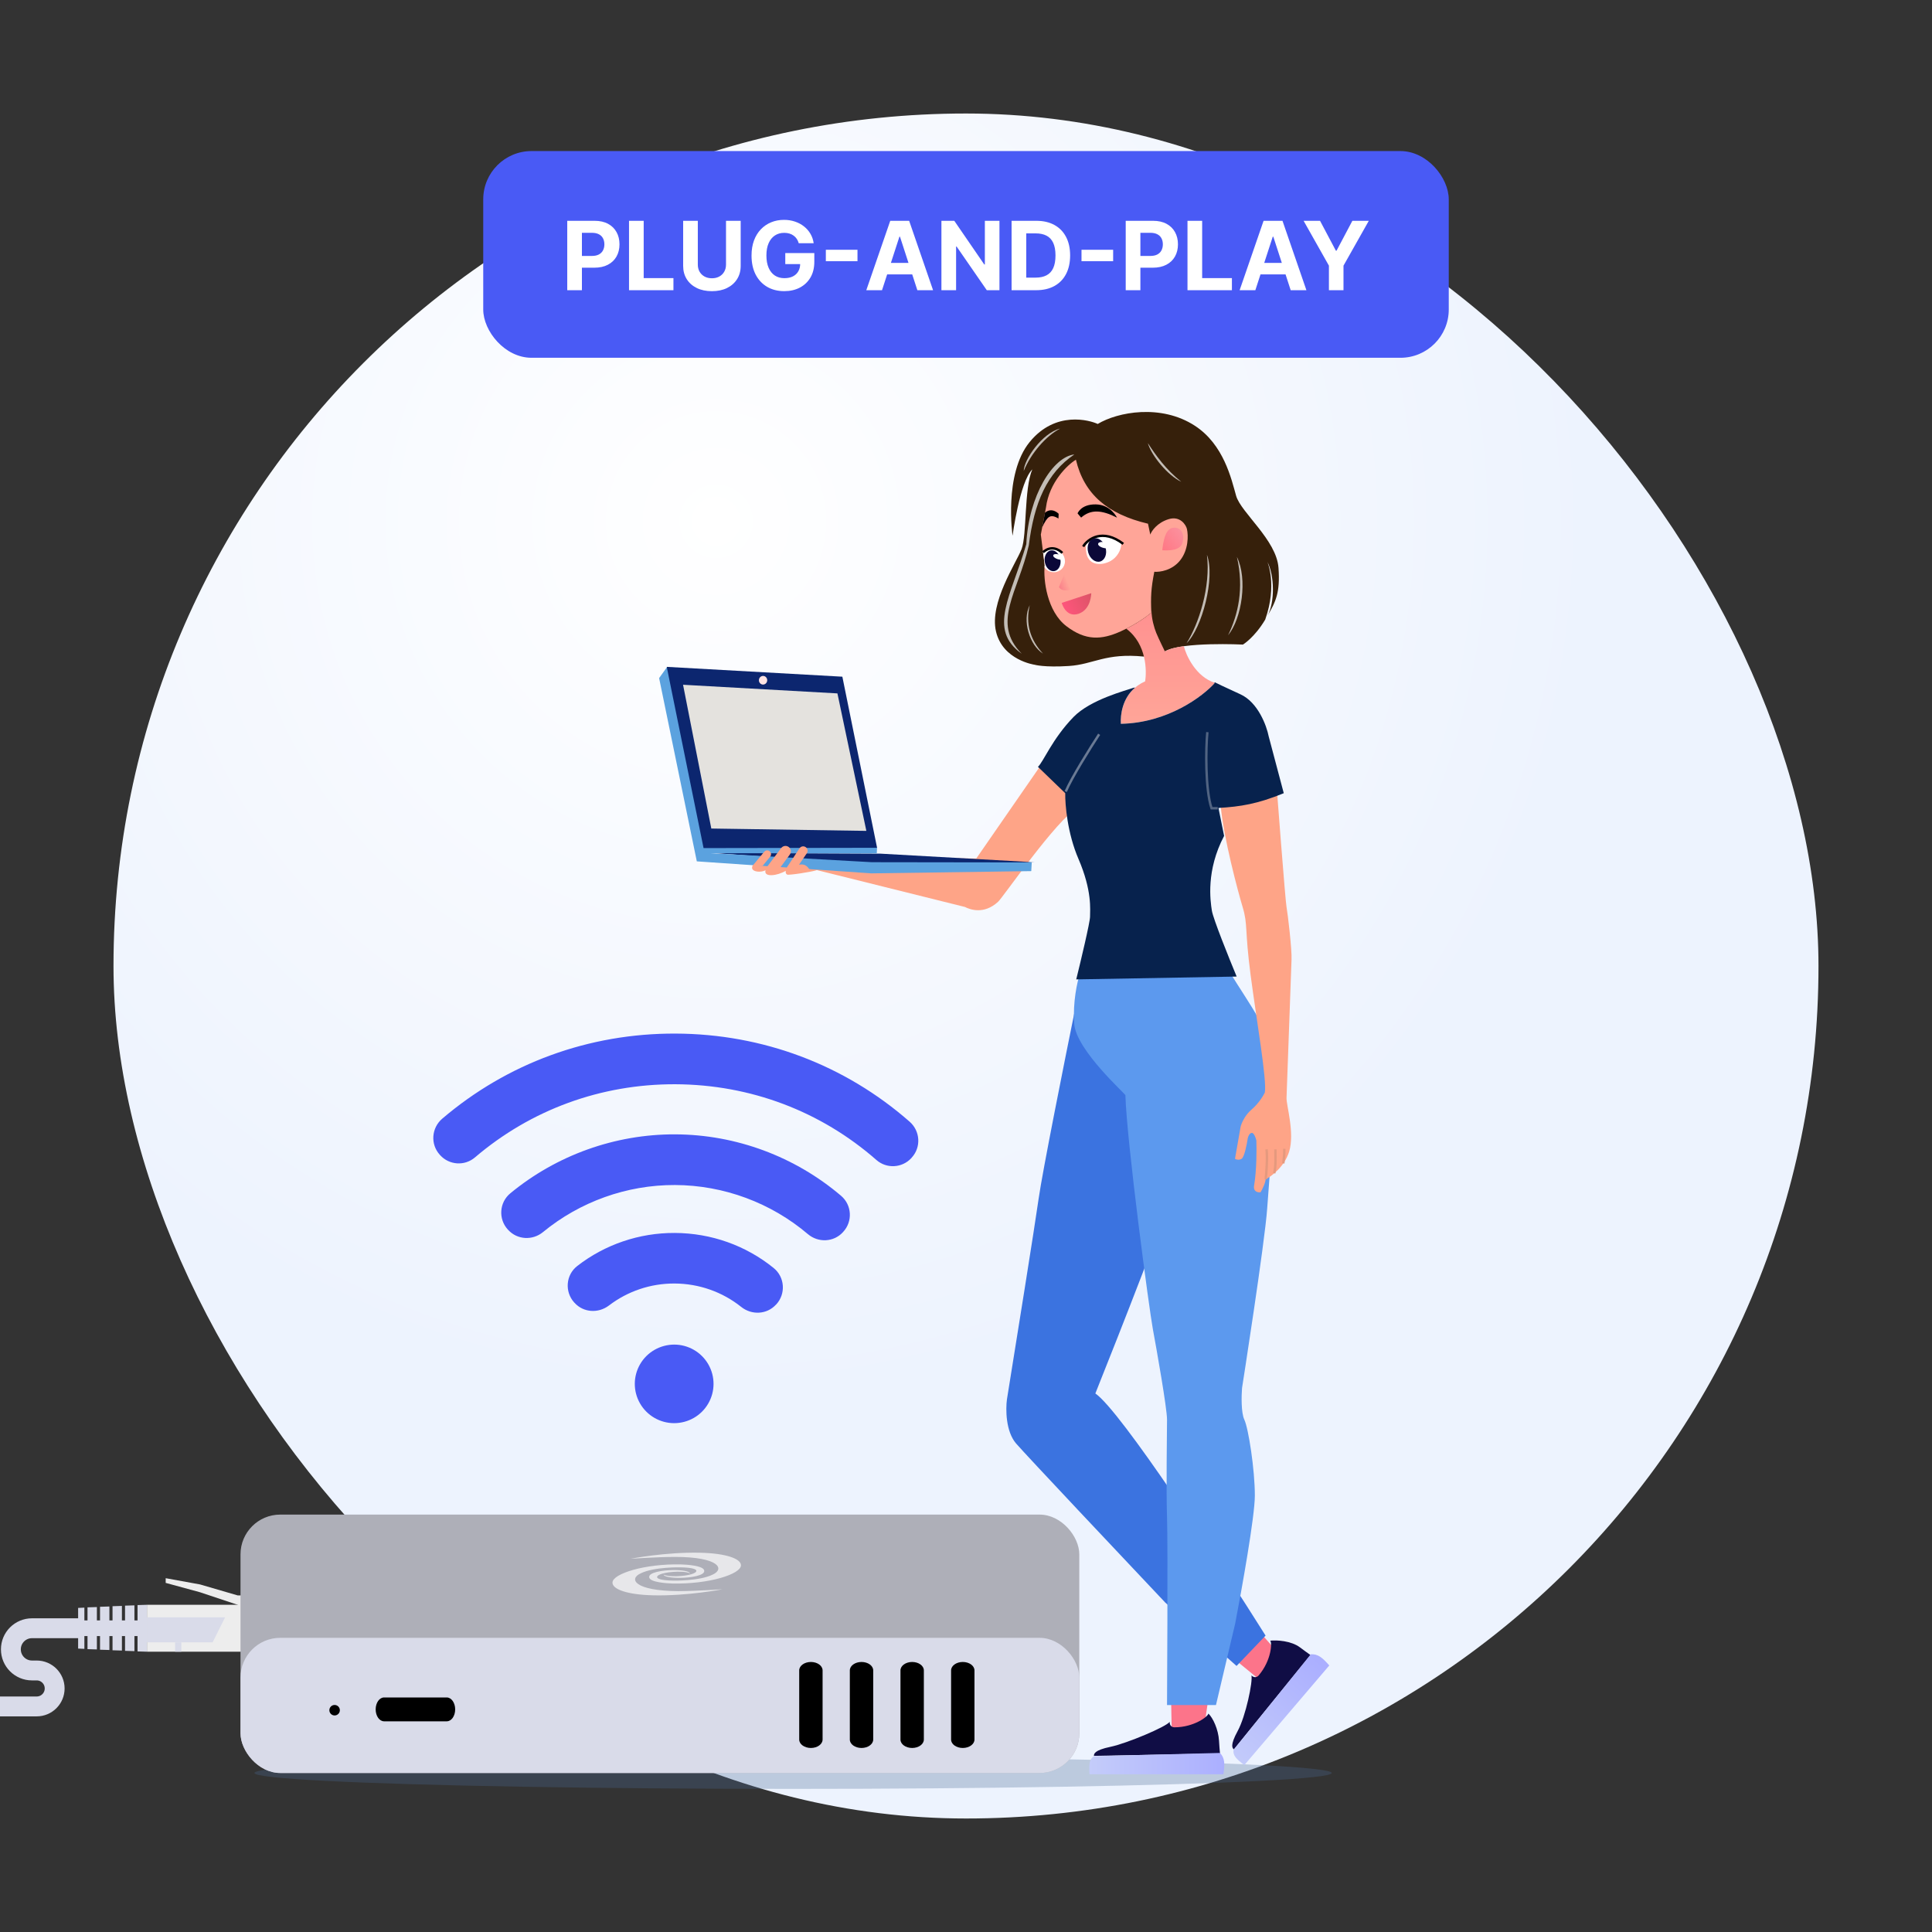 <svg width="486" height="486" viewBox="0 0 486 486" fill="none" xmlns="http://www.w3.org/2000/svg">
<rect x="0" y="0" width="486" height="486" fill="#333333" stroke="none"/>
<g clip-path="url(#clip0_30314_12647)">
<rect x="28.551" y="28.553" width="428.895" height="428.895" rx="214.447" fill="url(#paint0_radial_30314_12647)"/>
<path d="M229.334 291.226L229.245 291.327C226.926 293.833 223.026 294.049 220.465 291.798C206.461 279.524 188.774 272.821 169.876 272.745C151.144 272.681 133.521 279.168 119.478 291.149C116.892 293.362 113.018 293.108 110.724 290.59L110.635 290.488C108.226 287.842 108.52 283.734 111.246 281.407C127.595 267.467 148.111 259.924 169.914 260.001C191.908 260.077 212.513 267.874 228.812 282.157C231.5 284.51 231.755 288.593 229.334 291.213V291.226Z" fill="#495AF5"/>
<path d="M212.106 309.884L212.029 309.973C209.71 312.492 205.836 312.657 203.224 310.444C193.947 302.571 182.096 298.145 169.787 298.094C157.643 298.056 145.881 302.304 136.592 309.935C133.967 312.097 130.119 311.894 127.825 309.375L127.736 309.286C125.315 306.628 125.595 302.469 128.373 300.18C139.956 290.628 154.648 285.299 169.825 285.349C185.193 285.4 200 290.958 211.57 300.803C214.297 303.118 214.54 307.251 212.106 309.884Z" fill="#495AF5"/>
<path d="M195.26 328.123L195.171 328.212C192.877 330.692 189.092 330.858 186.454 328.759C181.74 324.994 175.865 322.896 169.685 322.87C163.645 322.845 157.872 324.816 153.183 328.403C150.52 330.425 146.786 330.209 144.543 327.742L144.454 327.653C141.995 324.943 142.326 320.695 145.219 318.457C152.164 313.077 160.752 310.113 169.736 310.151C178.923 310.19 187.64 313.318 194.61 318.966C197.439 321.255 197.719 325.465 195.26 328.136V328.123Z" fill="#495AF5"/>
<path d="M169.634 338.235C166.091 338.235 162.817 340.092 161.033 343.144C159.249 346.197 159.236 349.962 160.994 353.027C162.753 356.092 166.015 357.987 169.558 358C173.1 358 176.375 356.143 178.146 353.09C179.93 350.038 179.943 346.273 178.184 343.208C176.426 340.143 173.164 338.247 169.621 338.235H169.634Z" fill="#495AF5"/>
<ellipse opacity="0.3" cx="199.5" cy="446" rx="135.5" ry="4" fill="#4C6A94"/>
<rect x="36.961" y="403.688" width="26.751" height="11.802" fill="#EDEDED"/>
<path d="M59.776 401.327H64.497V405.261H62.136L59.776 403.688L50.334 400.541L41.68 398.18V397L50.334 398.574L59.776 401.327Z" fill="#EDEDED"/>
<path d="M36.961 406.836H56.631L53.484 413.13H36.961V406.836Z" fill="#D9DBE9"/>
<rect x="44.043" y="413.13" width="1.574" height="2.36" fill="#D9DBE9"/>
<path d="M36.962 415.49L34.602 415.418V411.556H33.815V415.347L31.454 415.275V411.556H30.668V415.204L28.307 415.132V411.556H27.52V415.061L25.16 414.99V411.556H24.373V414.918L22.013 414.847V411.556H21.226V414.775L19.652 414.704V404.475L21.226 404.403V407.622H22.013V404.332L24.373 404.26V407.622H25.16V404.189L27.52 404.117V407.622H28.307V404.046L30.668 403.974V407.622H31.454V403.903L33.815 403.831V407.622H34.602V403.76L36.962 403.688V415.49Z" fill="#D9DBE9"/>
<path d="M20.046 409.589H8.047C5.114 409.589 2.736 411.967 2.736 414.9V414.9C2.736 417.833 5.114 420.211 8.047 420.211H9.227C11.726 420.211 13.751 422.236 13.751 424.735V424.735C13.751 427.233 11.726 429.259 9.227 429.259H-13" stroke="#D9DBE9" stroke-width="5"/>
<rect x="60.5" y="381" width="211" height="65" rx="10" fill="#AEAFB8"/>
<g opacity="0.7">
<path d="M171.07 394.265C174.496 394.317 175.169 394.833 175.162 395.127C175.223 395.775 173.227 396.404 170.178 396.507C167.511 396.561 166.914 396.076 166.914 396.076C166.976 396.637 169.025 396.95 171.159 396.913C173.673 396.885 177.418 396.357 177.144 395.057C176.944 393.847 172.762 393.57 171.316 393.536C162.257 393.319 154.123 395.859 154.07 398.092C154.029 399.796 157.805 401.151 164.275 401.305C172.953 401.513 181.753 399.783 181.753 399.783C181.753 399.783 175.116 400.242 170.622 400.252C159.58 400.194 158.053 397.158 161.209 395.764C164.523 394.138 171.07 394.265 171.07 394.265Z" fill="white"/>
<path d="M169.391 397.606C165.964 397.553 165.291 397.037 165.298 396.743C165.238 396.095 167.233 395.467 170.282 395.363C172.949 395.309 173.547 395.794 173.547 395.794C173.484 395.234 171.435 394.92 169.302 394.958C166.787 394.986 163.043 395.514 163.316 396.814C163.516 398.024 167.698 398.3 169.145 398.335C178.203 398.551 186.337 396.012 186.39 393.778C186.43 392.104 182.655 390.749 176.184 390.594C167.431 390.385 158.63 392.115 158.63 392.115C158.63 392.115 165.268 391.656 169.762 391.646C180.881 391.648 182.408 394.683 179.252 396.107C175.938 397.733 169.391 397.606 169.391 397.606Z" fill="white"/>
</g>
<rect x="60.5" y="412" width="211" height="34" rx="10" fill="#D9DBE9"/>
<path d="M203.984 439.707C202.355 439.707 201.043 438.758 201.043 437.592V420.188C201.043 419.023 202.363 418.073 203.984 418.073C205.604 418.073 206.924 419.023 206.924 420.188V437.592C206.924 438.758 205.604 439.707 203.984 439.707Z" fill="black"/>
<path d="M216.718 439.707C215.097 439.707 213.777 438.758 213.777 437.592V420.188C213.777 419.023 215.097 418.073 216.718 418.073C218.346 418.073 219.658 419.023 219.658 420.188V437.592C219.658 438.758 218.339 439.707 216.718 439.707Z" fill="black"/>
<path d="M229.456 439.707C227.835 439.707 226.516 438.758 226.516 437.592V420.188C226.516 419.023 227.835 418.073 229.456 418.073C231.085 418.073 232.397 419.023 232.397 420.188V437.592C232.397 438.758 231.077 439.707 229.456 439.707Z" fill="black"/>
<path d="M242.191 439.707C240.562 439.707 239.25 438.758 239.25 437.592V420.188C239.25 419.023 240.57 418.073 242.191 418.073C243.811 418.073 245.131 419.023 245.131 420.188V437.592C245.131 438.758 243.811 439.707 242.191 439.707Z" fill="black"/>
<path d="M114.5 430C114.5 430.827 114.261 431.583 113.883 432.126C113.497 432.669 112.972 433 112.386 433H96.614C95.449 433 94.5 431.661 94.5 430C94.5 428.339 95.449 427 96.614 427H112.386C113.551 427 114.5 428.346 114.5 430Z" fill="black"/>
<path d="M84.171 431.529C84.9 431.529 85.491 430.938 85.491 430.209C85.491 429.481 84.9 428.89 84.171 428.89C83.442 428.89 82.852 429.481 82.852 430.209C82.852 430.938 83.442 431.529 84.171 431.529Z" fill="black"/>
<path d="M258.991 111.219C265.525 103.179 274.193 105.73 276.132 106.649C281.158 103.624 292.072 101.551 300.584 107.106C307.847 111.845 309.748 120.469 310.944 124.702C312.14 128.936 321.115 135.831 321.608 142.832C322.047 149.046 320.948 151.34 318.813 154.946C320.74 151.554 320.59 144.742 318.813 141.331C318.813 141.331 321.356 147.121 318.268 155.862C315.576 160.395 312.666 162.145 312.666 162.145C312.666 162.145 297.317 161.375 293.043 163.856L287.755 165.164C278.036 164.196 275.124 167.127 268.887 167.531C262.65 167.935 260.211 167.208 260.211 167.208C260.211 167.208 252.22 166.066 250.54 158.824C248.86 151.581 255.616 141.646 256.98 138.129C258.344 134.612 257.587 122.902 259.678 118.075C256.504 121.226 254.712 134.768 254.712 134.768C254.712 134.768 252.457 119.26 258.991 111.219Z" fill="#36200B"/>
<path opacity="0.7" d="M266.673 107.815C262.195 108.895 257.528 115.667 257.527 118.473C259.316 114.036 263.166 109.623 266.673 107.815Z" fill="white"/>
<path opacity="0.7" d="M288.748 111.463C289.609 114.543 293.742 119.617 297.142 121.186C293.219 118.048 290.708 114.491 288.748 111.463Z" fill="white"/>
<path opacity="0.7" d="M259.031 152.229C257.088 156.136 258.97 162.269 262.373 164.423C259.107 160.923 257.946 156.873 259.031 152.229Z" fill="white"/>
<path opacity="0.7" d="M308.918 159.812C312.397 155.603 313.873 145.574 311.147 140.09C312.988 148.026 311.431 154.663 308.918 159.812Z" fill="white"/>
<path opacity="0.7" d="M298.487 161.797C302.399 157.986 305.732 145.305 303.611 139.559C304.588 147.647 301.539 156.947 298.487 161.797Z" fill="white"/>
<path opacity="0.7" d="M258.17 136.879C258.731 124.695 264.883 114.919 270.258 114.317C263.401 118.937 260.149 126.342 258.798 137.193C256.163 148.897 249.277 156.653 257.02 164.447C248.336 158.327 254.404 149.905 258.17 136.879Z" fill="white"/>
<path d="M263.115 127.672C263.927 121.309 268.542 116.914 270.648 115.636C272.722 124.372 278.65 129.339 288.782 131.74L289.356 134.476C289.694 133.549 291.094 131.476 293.988 130.593C296.883 129.711 298.342 132.049 298.577 133.064C298.96 134.77 298.948 138.306 296.9 140.918C294.853 143.53 291.694 143.947 290.37 143.83C289.535 148.033 289.447 150.262 289.62 154.11C289.62 154.11 286.709 156.669 281.899 158.831C277.09 160.993 273.107 161.215 268.255 157.516C263.404 153.816 262.397 145.903 262.794 142.197L261.824 134.476L263.115 127.672Z" fill="#FFA598"/>
<path d="M280.985 130.206C277.074 128.241 274.391 128.085 271.956 130.206L271.066 129.145C271.066 129.145 271.9 126.824 275.654 126.881C279.408 126.938 280.985 130.206 280.985 130.206Z" fill="black"/>
<path d="M294.57 426.229L304.031 426.768L302.871 434.921C301.694 436.553 295.541 436.339 294.738 434.921L294.57 426.229Z" fill="#FC748A"/>
<path d="M309.762 416.744L316.308 409.893L321.761 416.064C322.239 418.019 318.086 422.563 316.486 422.254L309.762 416.744Z" fill="#FC748A"/>
<path d="M306.645 437.873C306.475 435.027 305.13 432.146 303.972 431.046C303.972 431.721 300.4 434.509 295.434 434.509C294.472 434.509 294.172 433.658 294.258 433.115C293.377 434.384 283.457 438.558 279.342 439.416C275.227 440.273 275.184 441.216 275.184 441.687L306.874 441.087C306.945 441.259 306.816 440.719 306.645 437.873Z" fill="#100D45"/>
<path d="M327.043 414.423C324.766 412.707 321.114 412.544 319.526 412.712C320.04 413.15 319.845 417.677 316.624 421.456C315.999 422.189 315.157 421.865 314.8 421.447C315.194 422.941 313.367 431.73 311.351 435.418C309.334 439.106 310.024 439.751 310.383 440.056L329.638 416.335C329.814 416.392 329.32 416.139 327.043 414.423Z" fill="#100D45"/>
<path d="M262.928 128.917C264.699 127.512 266.306 129.243 266.306 129.243L266.259 130.432C264.098 129.158 263.44 130.016 262.184 132.606L262.874 128.962C262.892 128.947 262.91 128.931 262.928 128.917Z" fill="black"/>
<path d="M275.183 441.772L306.893 440.958C308.09 442.263 308.151 443.567 307.757 446.316H274.061C273.909 443.724 274.024 442.55 275.183 441.772Z" fill="url(#paint1_linear_30314_12647)"/>
<path d="M310.287 440.212L329.748 416.132C331.518 416.067 332.551 416.866 334.387 418.949L313.017 444.013C310.946 442.448 310.127 441.598 310.287 440.212Z" fill="url(#paint2_linear_30314_12647)"/>
<path d="M273.392 136.387C273.065 137.105 273.119 138.399 273.306 139.261C273.97 142.326 277.158 142.329 279.353 141.124C280.908 140.27 282.073 138.464 282.073 136.676C280.513 135.102 276.323 133.364 273.392 136.387Z" fill="white"/>
<path d="M265.095 138.126C266.644 138.126 267.899 139.665 267.899 141.187C267.899 142.709 266.644 143.943 265.095 143.943C264.114 143.943 263.251 143.447 262.75 142.697C262.766 142.523 262.781 142.356 262.798 142.197L262.363 138.739C263.151 138.378 264.226 138.043 265.095 138.126Z" fill="white"/>
<path d="M272.474 137.488C273.62 135.567 277.374 132.859 282.557 136.804M267.227 139.093C266.453 138.261 264.401 137.063 262.383 138.921" stroke="black" stroke-width="0.608"/>
<path d="M278.103 137.729C278.561 139.327 277.956 140.903 276.753 141.248C275.549 141.593 274.202 140.577 273.744 138.978C273.285 137.38 273.89 135.804 275.094 135.459C276.297 135.114 277.644 136.13 278.103 137.729Z" fill="#0B0838"/>
<path d="M266.745 140.726C266.989 142.163 266.309 143.478 265.226 143.661C264.143 143.845 263.068 142.828 262.824 141.39C262.58 139.953 263.261 138.638 264.343 138.455C265.426 138.271 266.501 139.288 266.745 140.726Z" fill="#0B0838"/>
<path d="M266.375 147.682L268.861 141.696L269.422 148.36C267.488 148.727 266.826 148.36 266.375 147.682Z" fill="url(#paint3_linear_30314_12647)"/>
<path d="M274.51 149.217L267.086 151.658C267.086 151.658 268.068 155.458 271.289 154.401C274.51 153.344 274.51 149.217 274.51 149.217Z" fill="url(#paint4_linear_30314_12647)"/>
<path d="M294.922 132.788C293.106 133.133 292.568 136.406 292.383 138.421C294.156 138.518 296.928 138.518 297.485 136.463C298.097 134.198 296.953 132.401 294.922 132.788Z" fill="url(#paint5_linear_30314_12647)"/>
<path d="M289.669 153.676C289.669 155.536 290.301 157.855 290.86 159.219C291.417 160.577 293.018 163.843 293.029 163.866C294.097 163.272 295.76 162.783 297.798 162.555C298.353 164.802 300.755 170.22 305.62 171.77C302.663 175.114 293.79 181.858 281.951 182.075C281.796 179.298 282.552 173.839 288.068 171.391C288.455 168.901 288.542 162.093 283.322 158.155C287.278 156.17 289.623 154.11 289.623 154.11L289.654 153.68L289.669 153.676Z" fill="url(#paint6_linear_30314_12647)"/>
<path d="M261.266 301.567C262.195 294.928 267.85 266.602 270.561 253.27L305.415 252.273C302.206 266.381 295.59 295.625 294.793 299.741C293.996 303.857 281.626 335.315 275.54 350.529C281.913 354.91 306.743 392.962 318.361 411.44L311.058 419.075L293.133 403.142C281.736 391.081 258.278 366.196 255.623 363.143C252.967 360.089 252.967 354.457 253.299 352.022C255.568 337.97 260.337 308.206 261.266 301.567Z" fill="#3B73E0"/>
<path d="M318.766 303.957C319.342 295.443 321.067 276.459 320.952 269.671C320.798 260.536 313.785 252.085 309.332 244.474L271.594 245.164C270.98 247.005 269.844 252.044 270.213 257.475C270.673 264.263 283.559 275.539 283.099 275.539C283.444 287.274 289.082 329.385 290.002 334.332C290.922 339.28 293.569 354.237 293.569 357.113C293.569 359.99 293.326 374.418 293.569 381.697C293.812 388.976 293.569 428.908 293.569 428.908H305.88L310.712 408.428C312.361 399.876 315.66 381.459 315.66 376.213C315.66 369.654 314.049 359.299 313.013 357.113C312.185 355.364 312.285 351.092 312.438 349.174C312.438 349.174 318.191 312.472 318.766 303.957Z" fill="#5C99EE"/>
<path d="M312.585 228.16C311.496 224.56 307.683 210.421 307.054 202.455L321.165 198.169C321.165 198.169 323.323 226.568 323.63 228.16C323.936 229.753 325.027 239.061 324.889 241.42L323.63 276.175C323.563 278.002 325.731 284.988 324.292 289.684C323.141 293.44 319.868 295.899 318.375 296.659C318.31 297.658 317.498 299.246 317.1 299.916C316.448 300.006 315.211 299.796 315.471 298.233C316.123 294.433 316.123 289.087 316.041 286.888C315.888 286.219 315.433 284.901 314.847 284.988C314.261 285.075 313.952 285.947 313.87 286.372C313.644 287.91 313.018 291.09 312.323 291.502C311.628 291.915 310.93 291.674 310.667 291.502L312.079 283.441C312.278 282.609 313.11 280.575 314.847 279.099C316.584 277.622 317.785 275.646 318.168 274.843C318.733 271.763 316.117 256.86 314.596 245.295C313.075 233.731 313.946 232.661 312.585 228.16Z" fill="#FEA487"/>
<path d="M245.582 215.96L261.632 192.771L271.069 195.353V203.199C265.739 206.179 252.393 225.635 251.062 226.855C247.474 230.145 243.957 228.779 242.732 228.15L205.472 218.873C205.411 218.898 205.335 218.925 205.242 218.954C203.936 219.353 198.435 220.218 198 220C197.667 219.833 197.596 219.469 197.655 219.05C195.595 220.318 192.068 220.756 192.565 218.954C192.57 218.938 192.574 218.922 192.579 218.906C191.068 219.697 188.231 219.191 189.503 217.5C191.647 216.354 199.841 214.439 201.459 214.637C205.279 215.104 208.027 215.469 208.027 215.469L245.582 215.96Z" fill="#FEA487"/>
<path d="M218.276 217.408L178.925 214.535L221.468 214.738L260.188 216.905L218.276 217.408Z" fill="#0C266F"/>
<path d="M178.782 214.62L219.327 216.889L259.538 216.946L259.416 219.132L219.17 219.698L175.286 216.677L165.803 170.576L167.711 167.918L220.626 213.315L220.55 214.671L178.782 214.62Z" fill="#5BA2DF"/>
<path d="M176.984 213.337L167.723 167.751L211.897 170.223L220.631 213.266L176.984 213.337Z" fill="#0C266F"/>
<path d="M178.932 208.42L171.824 172.253L210.656 174.426L217.934 209.012L178.932 208.42Z" fill="#E4E2DE"/>
<ellipse cx="191.951" cy="171.117" rx="1.045" ry="1.087" transform="rotate(3.203 191.951 171.117)" fill="#FFE3E3"/>
<path d="M201.117 213.4L197.866 218.312L199.999 219.5L203.597 218.642C203.001 217.904 202.501 217.253 200.999 217.51L202.959 214.638C203.369 214.038 203.1 213.213 202.416 212.968C201.935 212.796 201.399 212.974 201.117 213.4Z" fill="#FEA487"/>
<path d="M198.685 214.959L196.356 218.119L195.499 218.5L192.995 218L196.503 213.335C196.808 212.929 197.313 212.727 197.813 212.811C198.814 212.977 199.286 214.142 198.685 214.959Z" fill="#FEA487"/>
<path d="M193.744 215.491L191.829 217.826H189.273L192.252 214.256C192.436 214.036 192.708 213.909 192.996 213.909C193.813 213.909 194.263 214.859 193.744 215.491Z" fill="#FEA487"/>
<path d="M318.398 296.654C318.578 294.964 318.867 291.093 318.59 289.126M320.53 295.137C320.987 293.194 320.834 291.046 320.834 289.126M322.815 292.659C322.994 290.97 323.07 290.896 323.07 288.976" stroke="#E5997E" stroke-width="0.608"/>
<path d="M305.638 171.652C305.928 171.811 307.613 172.632 312.035 174.654C316.458 176.676 318.617 182.552 319.143 185.237L322.935 199.532C316.356 202.224 312.088 202.917 306.507 203.244L307.928 210.273C303.347 218.961 304.453 226.543 304.848 229.071C305.164 231.093 309.139 240.97 311.087 245.656L270.729 246.367C271.888 241.681 274.205 231.961 274.205 230.571C274.205 228.833 274.757 224.095 271.282 216.039C268.502 209.594 267.912 202.349 267.965 199.532L261.094 192.898C262.437 191.713 264.676 185.893 270.047 180.364C274.344 175.941 283.314 173.679 285.183 172.995L285.528 172.972C282.307 175.717 281.822 179.798 281.949 182.075C293.787 181.858 302.661 175.114 305.618 171.77C305.521 171.739 305.425 171.706 305.33 171.672L305.638 171.652Z" fill="#07224D"/>
<path opacity="0.3" d="M303.715 184.174C303.315 188.222 303.164 198.519 304.764 203.323H306.325" stroke="white" stroke-width="0.608"/>
<path opacity="0.4" d="M276.494 184.707C274.314 188.043 269.581 195.596 268.086 199.119" stroke="white" stroke-width="0.608"/>
<ellipse cx="277.791" cy="137.128" rx="1.593" ry="0.732" transform="rotate(12.956 277.791 137.128)" fill="white"/>
<ellipse cx="266.258" cy="140.089" rx="1.378" ry="0.608" transform="rotate(17.619 266.258 140.089)" fill="white"/>
<rect x="121.559" y="38" width="242.88" height="52" rx="12.15" fill="#495AF5"/>
<path d="M142.693 73V55.545H149.579C150.903 55.545 152.031 55.798 152.963 56.304C153.895 56.804 154.605 57.5 155.093 58.392C155.588 59.278 155.835 60.301 155.835 61.46C155.835 62.619 155.585 63.642 155.085 64.528C154.585 65.415 153.86 66.105 152.912 66.599C151.968 67.094 150.826 67.341 149.485 67.341H145.096V64.383H148.889C149.599 64.383 150.184 64.261 150.645 64.017C151.11 63.767 151.457 63.423 151.684 62.986C151.917 62.543 152.034 62.034 152.034 61.46C152.034 60.881 151.917 60.375 151.684 59.943C151.457 59.506 151.11 59.168 150.645 58.929C150.179 58.685 149.588 58.562 148.872 58.562H146.383V73H142.693ZM158.232 73V55.545H161.922V69.957H169.405V73H158.232ZM182.63 55.545H186.321V66.881C186.321 68.153 186.017 69.267 185.409 70.222C184.806 71.176 183.963 71.921 182.877 72.454C181.792 72.983 180.528 73.247 179.085 73.247C177.636 73.247 176.369 72.983 175.284 72.454C174.199 71.921 173.355 71.176 172.752 70.222C172.15 69.267 171.849 68.153 171.849 66.881V55.545H175.539V66.565C175.539 67.23 175.684 67.821 175.974 68.338C176.27 68.855 176.684 69.261 177.218 69.557C177.752 69.852 178.375 70 179.085 70C179.801 70 180.423 69.852 180.951 69.557C181.485 69.261 181.897 68.855 182.187 68.338C182.483 67.821 182.63 67.23 182.63 66.565V55.545ZM200.931 61.188C200.811 60.773 200.644 60.406 200.428 60.088C200.212 59.764 199.948 59.492 199.635 59.27C199.328 59.043 198.976 58.869 198.578 58.75C198.186 58.631 197.752 58.571 197.275 58.571C196.382 58.571 195.598 58.793 194.922 59.236C194.252 59.679 193.729 60.324 193.354 61.17C192.979 62.011 192.792 63.04 192.792 64.256C192.792 65.472 192.976 66.506 193.346 67.358C193.715 68.21 194.238 68.861 194.914 69.31C195.59 69.753 196.388 69.974 197.309 69.974C198.144 69.974 198.857 69.827 199.448 69.531C200.044 69.23 200.499 68.807 200.811 68.261C201.13 67.716 201.289 67.071 201.289 66.327L202.039 66.438H197.539V63.659H204.843V65.858C204.843 67.392 204.519 68.71 203.871 69.812C203.223 70.909 202.331 71.756 201.195 72.352C200.059 72.943 198.757 73.239 197.292 73.239C195.655 73.239 194.218 72.878 192.979 72.156C191.74 71.429 190.775 70.398 190.081 69.062C189.394 67.722 189.05 66.131 189.05 64.29C189.05 62.875 189.255 61.614 189.664 60.506C190.078 59.392 190.658 58.449 191.402 57.676C192.147 56.903 193.013 56.315 194.002 55.912C194.99 55.508 196.061 55.307 197.215 55.307C198.203 55.307 199.124 55.452 199.976 55.742C200.828 56.026 201.584 56.429 202.243 56.952C202.908 57.474 203.451 58.097 203.871 58.818C204.292 59.534 204.561 60.324 204.681 61.188H200.931ZM215.703 62.832V65.713H207.743V62.832H215.703ZM221.873 73H217.919L223.944 55.545H228.7L234.717 73H230.762L226.39 59.534H226.254L221.873 73ZM221.626 66.139H230.967V69.02H221.626V66.139ZM251.417 55.545V73H248.23L240.636 62.014H240.508V73H236.818V55.545H240.056L247.591 66.523H247.744V55.545H251.417ZM260.654 73H254.466V55.545H260.705C262.461 55.545 263.972 55.895 265.239 56.594C266.506 57.287 267.48 58.284 268.162 59.585C268.85 60.886 269.194 62.443 269.194 64.256C269.194 66.074 268.85 67.636 268.162 68.943C267.48 70.25 266.5 71.253 265.222 71.952C263.949 72.651 262.426 73 260.654 73ZM258.157 69.838H260.5C261.591 69.838 262.509 69.645 263.253 69.258C264.003 68.867 264.566 68.261 264.941 67.443C265.321 66.619 265.512 65.557 265.512 64.256C265.512 62.966 265.321 61.912 264.941 61.094C264.566 60.276 264.006 59.673 263.262 59.287C262.517 58.901 261.6 58.707 260.509 58.707H258.157V69.838ZM280.015 62.832V65.713H272.055V62.832H280.015ZM283.177 73V55.545H290.064C291.387 55.545 292.515 55.798 293.447 56.304C294.379 56.804 295.089 57.5 295.578 58.392C296.072 59.278 296.319 60.301 296.319 61.46C296.319 62.619 296.069 63.642 295.569 64.528C295.069 65.415 294.345 66.105 293.396 66.599C292.453 67.094 291.311 67.341 289.97 67.341H285.581V64.383H289.373C290.083 64.383 290.669 64.261 291.129 64.017C291.595 63.767 291.941 63.423 292.169 62.986C292.402 62.543 292.518 62.034 292.518 61.46C292.518 60.881 292.402 60.375 292.169 59.943C291.941 59.506 291.595 59.168 291.129 58.929C290.663 58.685 290.072 58.562 289.356 58.562H286.868V73H283.177ZM298.716 73V55.545H302.407V69.957H309.89V73H298.716ZM315.787 73H311.833L317.858 55.545H322.614L328.631 73H324.676L320.304 59.534H320.168L315.787 73ZM315.54 66.139H324.881V69.02H315.54V66.139ZM327.928 55.545H332.061L336.042 63.062H336.212L340.192 55.545H344.326L337.959 66.829V73H334.294V66.829L327.928 55.545Z" fill="white"/>
</g>
<defs>
<radialGradient id="paint0_radial_30314_12647" cx="0" cy="0" r="1" gradientUnits="userSpaceOnUse" gradientTransform="translate(180 131.5) rotate(58.392) scale(221.333)">
<stop stop-color="white"/>
<stop offset="1" stop-color="#EDF3FE"/>
</radialGradient>
<linearGradient id="paint1_linear_30314_12647" x1="274.008" y1="443.637" x2="307.975" y2="443.637" gradientUnits="userSpaceOnUse">
<stop stop-color="#C4CCFA"/>
<stop offset="1" stop-color="#ABAFFF"/>
</linearGradient>
<linearGradient id="paint2_linear_30314_12647" x1="309.672" y1="443.684" x2="331.705" y2="417.832" gradientUnits="userSpaceOnUse">
<stop stop-color="#C4CCFA"/>
<stop offset="1" stop-color="#ABAFFF"/>
</linearGradient>
<linearGradient id="paint3_linear_30314_12647" x1="266.182" y1="148.467" x2="268.987" y2="147.296" gradientUnits="userSpaceOnUse">
<stop stop-color="#F97886"/>
<stop offset="1" stop-color="#FFA598"/>
</linearGradient>
<linearGradient id="paint4_linear_30314_12647" x1="267.942" y1="152.841" x2="274.51" y2="149.67" gradientUnits="userSpaceOnUse">
<stop stop-color="#FD557B"/>
<stop offset="1" stop-color="#DC5467"/>
</linearGradient>
<linearGradient id="paint5_linear_30314_12647" x1="292.383" y1="138.453" x2="297.65" y2="134.214" gradientUnits="userSpaceOnUse">
<stop stop-color="#FF7784"/>
<stop offset="1" stop-color="#FB909D"/>
</linearGradient>
<linearGradient id="paint6_linear_30314_12647" x1="293.777" y1="153.676" x2="293.777" y2="182.075" gradientUnits="userSpaceOnUse">
<stop stop-color="#FF9190"/>
<stop offset="1" stop-color="#FFA598"/>
</linearGradient>
<clipPath id="clip0_30314_12647">
<rect width="486" height="486" fill="white"/>
</clipPath>
</defs>
</svg>
